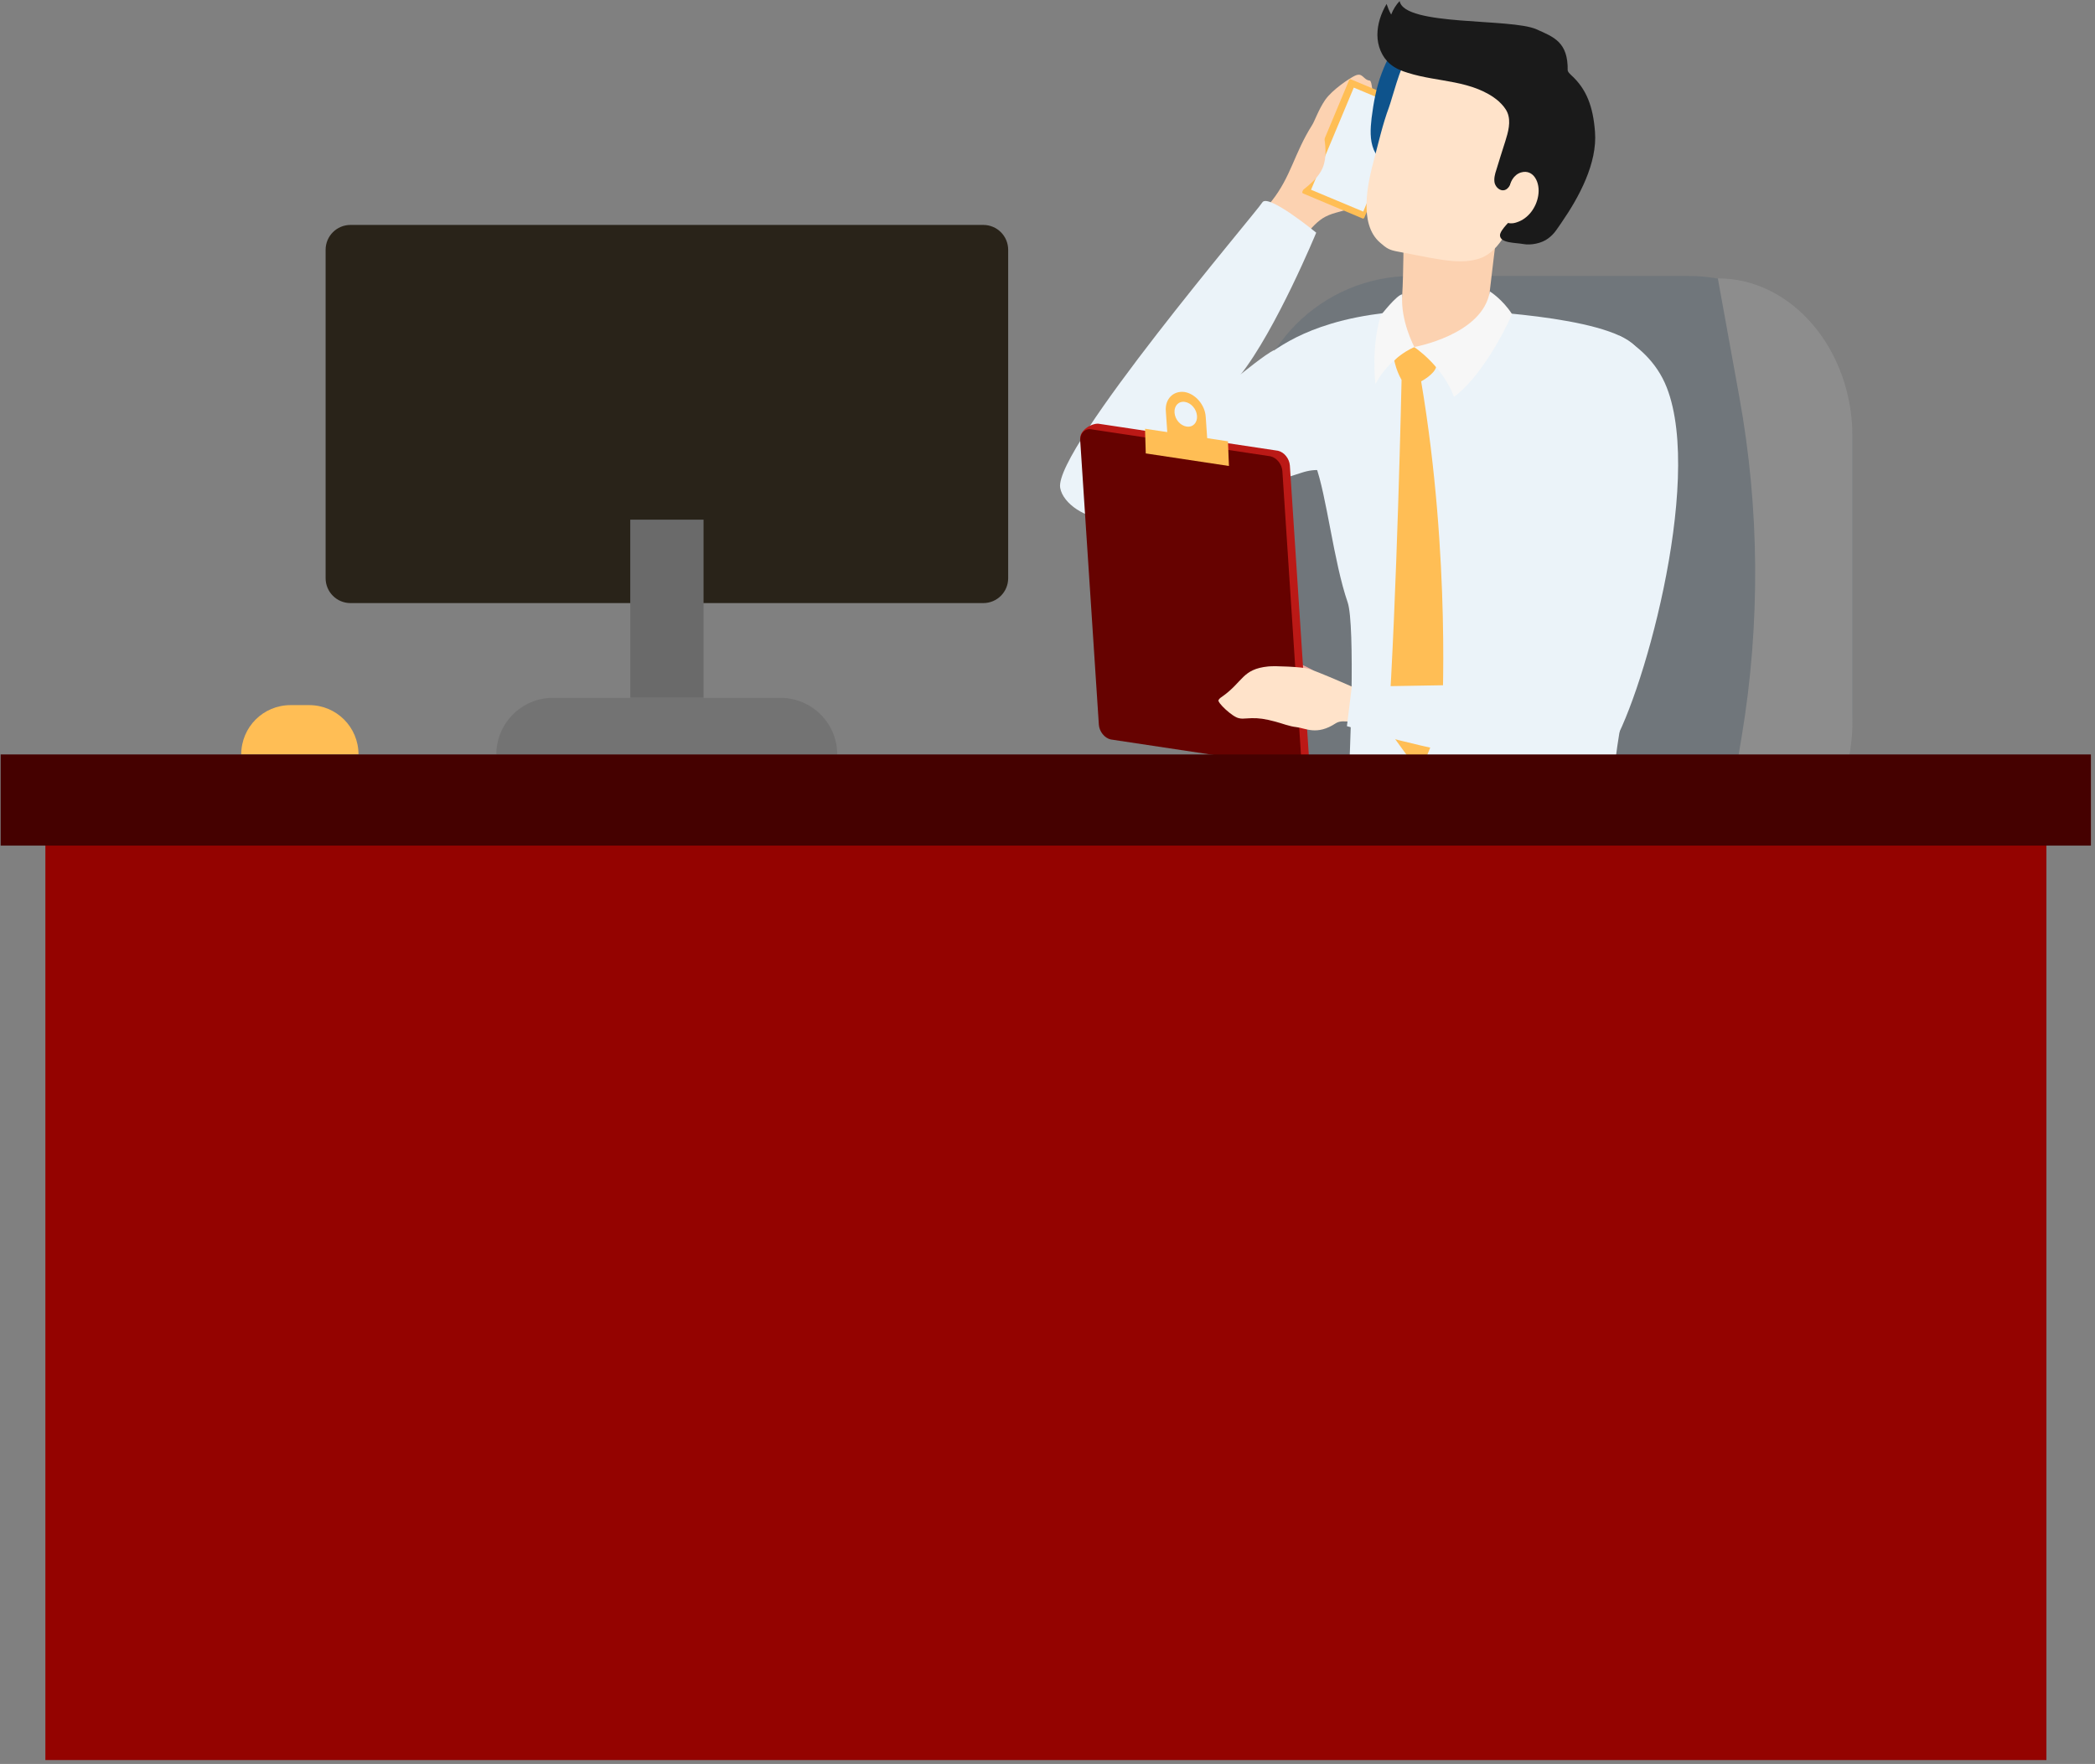 <svg width="367" height="309" viewBox="0 0 367 309" fill="none" xmlns="http://www.w3.org/2000/svg">
<rect x="0" y="0" width="367" height="309" fill="#808080" stroke="none"/>
<path d="M295.76 153.678H247.432C231.548 153.678 218.672 140.802 218.672 124.918V77.098C218.672 61.214 231.548 48.338 247.432 48.338H295.76C311.644 48.338 324.52 61.214 324.52 77.098V124.918C324.52 140.802 311.644 153.678 295.76 153.678Z" fill="#70767B"/>
<path d="M221.34 36.817C221.849 36.309 222.315 35.801 222.78 35.208C226.211 30.845 226.677 26.948 229.854 21.908C230.32 21.188 230.955 19.239 232.141 17.503C233.412 15.681 236.462 13.691 237.266 13.309C238.749 12.547 238.749 13.987 239.935 14.114C240.401 14.156 240.485 16.952 240.485 17.418C240.528 21.23 239.638 25.042 237.902 28.431C237.478 29.235 237.012 30.04 237.012 30.93C238.156 30.887 239.088 30.125 239.977 29.447C240.867 28.77 242.01 28.177 243.112 28.558C242.942 29.024 242.73 29.447 242.519 29.871C241.163 32.412 239.638 35.081 237.055 36.309C235.487 37.029 233.708 37.156 232.184 37.961C229.43 39.401 228.117 42.789 225.364 44.145" fill="#FCD2B1"/>
<path d="M238.664 38.258L228.287 33.895C228.16 33.853 228.075 33.684 228.16 33.557L236.335 14.03C236.377 13.903 236.547 13.819 236.674 13.903L247.051 18.266C247.178 18.308 247.263 18.478 247.178 18.605L239.003 38.131C238.961 38.258 238.792 38.343 238.664 38.258Z" fill="#FFBE55"/>
<path d="M237.154 15.346L246.298 19.17L238.812 37.067L229.669 33.242L237.154 15.346Z" fill="#EBF3F9"/>
<path d="M246.289 54.481C246.289 54.481 239.3 54.82 233.116 56.726C223.713 59.564 220.493 63.884 217.274 65.705C223.586 57.7 230.574 40.758 230.574 40.758C230.574 40.758 222.103 33.811 221.129 35.463C220.155 37.115 184.618 78.709 185.719 85.444C186.185 88.239 190.293 90.95 193.936 90.823C204.017 90.484 215.707 86.799 227.991 82.817C233.37 81.038 235.064 84.85 235.064 84.85" fill="#EBF3F9"/>
<path d="M217.232 65.662C217.232 65.662 212.742 74.684 211.429 75.277C210.074 75.87 214.691 73.413 217.232 70.787C219.731 68.204 223.204 61.342 223.204 61.342C221.849 61.892 217.232 65.662 217.232 65.662Z" fill="#EBF3F9"/>
<path d="M231.252 21.951C231.676 22.248 231.803 22.841 231.888 23.391C232.184 25.382 232.481 27.5 231.718 29.363C231.21 30.592 230.278 31.566 229.304 32.413C228.203 33.387 226.974 34.234 225.661 34.912" fill="#FCD2B1"/>
<path d="M246.5 6.957C244.128 7.635 242.858 10.727 242.053 12.802C241.079 15.344 240.613 18.012 240.274 20.68C240.062 22.544 239.935 24.493 240.655 26.229C241.036 27.119 241.629 27.881 242.222 28.643C242.561 29.067 242.9 29.533 243.324 29.829C243.79 30.126 244.34 30.295 244.848 30.084C245.569 29.787 245.865 28.94 246.077 28.178C247.432 23.18 248.957 18.139 251.753 13.819" fill="#0E538C"/>
<path d="M227.991 62.696C230.913 59.35 240.232 53.801 252.642 54.183C261.198 54.437 284.536 55.877 287.12 61.595C288.433 64.518 289.873 94.506 287.925 104.841C286.442 112.635 282.715 131.864 282.715 136.523C282.715 141.183 285.214 143.173 284.028 144.529C281.402 147.536 263.57 148.807 255.183 148.807C247.729 148.807 235.022 146.816 234.386 144.444C233.412 140.886 235.827 141.013 236.165 137.328C236.504 133.601 237.436 109.5 236.081 105.519C233.624 98.403 232.396 86.755 230.447 81.503C229.007 77.479 225.068 66.043 227.991 62.696Z" fill="#EBF3F9"/>
<path d="M245.865 43.425C245.865 43.425 245.78 53.167 245.399 53.59C245.018 53.972 243.069 54.904 243.069 54.904C243.069 54.904 244.425 63.375 246.585 62.739C248.703 62.104 262.723 55.031 262.723 55.031C262.723 55.031 260.732 54.226 260.732 53.421C260.732 52.616 262.638 37.283 262.638 37.283" fill="#FCD2B1"/>
<path d="M255.607 8.016C253.574 8.566 248.195 7.465 246.67 9.668C245.187 11.912 243.874 17.292 243.324 18.774C242.222 21.739 241.502 24.916 240.698 27.965C239.639 31.947 237.902 39.232 241.799 42.536C242.9 43.51 243.408 43.807 244.806 44.061C246.627 44.4 248.491 44.781 250.312 45.12C253.15 45.628 256.327 46.221 259.165 45.289C262.935 44.061 265.01 38.851 265.984 35.336L271.575 15.089L255.607 8.016Z" fill="#FFE3CA"/>
<path d="M245.526 66.552C245.526 66.552 244.721 104.63 243.154 127.756L248.745 135.465L252.599 125.808C252.599 125.808 254.209 97.895 248.957 66.806L245.526 66.552ZM244.255 63.205L244.382 63.714C244.636 64.688 245.017 65.662 245.526 66.552L248.957 66.806C248.957 66.806 251.286 65.577 251.583 64.264C251.879 62.951 247.771 60.791 247.771 60.791L247.262 61.003C246.119 61.469 245.06 62.189 244.255 63.163V63.205Z" fill="#FFBE55"/>
<path d="M260.986 51.049C260.986 51.049 263.189 52.404 264.883 55.03C263.104 59.054 259.122 66.255 254.717 69.516C252.642 64.01 247.729 60.791 247.729 60.791C247.729 60.791 259.758 58.673 260.986 51.049Z" fill="#F7F7F7"/>
<path d="M247.771 60.792C247.771 60.792 243.493 62.486 240.952 67.273C240.952 67.273 240.147 60.792 241.884 55.244C241.884 55.244 244.679 51.643 245.653 51.559C245.272 56.175 247.771 60.792 247.771 60.792Z" fill="#F7F7F7"/>
<path d="M230.15 117.507C226.465 115.305 224.263 115.517 220.874 115.813C220.62 115.856 220.281 115.898 220.154 116.152C219.985 116.448 220.197 116.83 220.408 117.084C221.722 118.566 222.78 117.804 224.686 118.397C226 118.778 227.27 119.159 228.583 119.541" fill="#EFACA5"/>
<path d="M225.957 81.547L229.261 132.036C229.346 133.391 228.372 134.323 227.143 134.027L195.927 129.325C194.825 129.071 193.936 127.927 193.851 126.741L189.277 76.676C189.192 75.321 191.437 73.965 192.665 74.262L223.882 78.963C224.983 79.218 225.873 80.361 225.957 81.547Z" fill="#BB1916"/>
<path d="M224.645 82.52L227.906 132.247C227.991 133.602 227.016 134.534 225.788 134.237L194.572 129.536C193.47 129.282 192.581 128.138 192.496 126.952L189.235 77.226C189.15 75.87 190.124 74.938 191.352 75.235L222.569 79.936C223.67 80.191 224.56 81.334 224.645 82.52Z" fill="#660200"/>
<path d="M200.586 75.107L200.713 79.428L215.284 81.63L215.114 77.31L200.586 75.107Z" fill="#FFBE55"/>
<path d="M204.229 72.015C204.313 73.032 204.567 76.928 204.567 76.928L211.556 77.945L211.217 73.032C211.09 70.914 209.396 68.966 207.49 68.669C205.542 68.415 204.059 69.897 204.229 72.015ZM205.753 72.269C205.669 71.083 206.473 70.236 207.575 70.406C208.676 70.575 209.608 71.676 209.692 72.862C209.777 74.048 208.972 74.895 207.871 74.726C206.77 74.556 205.838 73.498 205.753 72.269Z" fill="#FFBE55"/>
<path d="M241.545 122.505C238.58 120.938 230.108 117.338 229.134 117.126C227.948 116.829 223.374 116.618 222.188 116.745C217.529 117.211 217.825 119.455 213.971 122.124C213.759 122.251 213.59 122.42 213.462 122.632C213.166 123.013 215.877 125.597 217.02 125.809C217.613 125.936 217.529 125.894 219.223 125.809C220.451 125.767 221.637 125.936 223.374 126.402C224.517 126.698 225.873 127.249 227.101 127.376C228.711 127.546 230.659 128.901 234.005 126.698C234.725 126.232 235.7 126.36 236.589 126.444C238.707 126.698 240.782 126.995 242.9 127.249" fill="#FFE3CA"/>
<path d="M276.616 79.683C276.573 84.85 272.55 119.709 272.55 119.709L236.801 120.302L235.954 127.206C235.954 127.206 276.404 139.32 281.868 131.527C287.332 123.733 298.514 84.638 291.991 67.907C290.17 63.206 286.527 60.326 283.689 58.801" fill="#EBF3F9"/>
<path d="M268.144 31.82C266.874 31.058 265.857 30.295 265.052 31.523C264.629 32.159 264.332 33.091 263.57 33.302C262.808 33.514 262.045 32.837 261.833 32.074C261.664 31.312 261.876 30.507 262.13 29.744C262.638 28.093 263.146 26.441 263.697 24.746C264.205 23.137 264.714 21.316 264.078 19.748C263.739 18.944 263.146 18.308 262.511 17.715C260.393 15.894 257.598 15.004 254.845 14.454C252.091 13.903 249.296 13.607 246.627 12.759C245.484 12.421 244.383 11.955 243.493 11.192C242.053 9.964 241.291 8.016 241.291 6.11C241.291 4.204 241.926 2.34 242.9 0.688C243.112 1.323 243.366 1.959 243.705 2.552C244.044 1.662 244.552 0.857 245.187 0.18C245.992 4.627 264.756 3.145 269.161 5.135C272.211 6.491 274.71 7.38 274.625 12.336C274.71 12.675 274.964 12.887 275.218 13.141C277.929 15.597 279.072 18.647 279.411 23.095C279.835 28.558 276.658 34.488 273.524 39.02C272.719 40.164 272.295 40.969 271.194 41.774C270.093 42.621 268.187 43.002 266.831 42.748C265.476 42.494 262.808 42.621 262.765 41.223C262.765 40.249 264.841 38.47 265.434 37.665" fill="#1A1A1A"/>
<path d="M263.188 36.987C263.188 36.987 262.977 37.919 263.527 38.639C264.036 39.274 265.052 39.19 265.73 38.935C267.721 38.3 269.118 36.352 269.457 34.319C269.881 31.947 268.61 29.575 266.45 30.21C265.179 30.591 264.374 31.989 264.417 33.344" fill="#FFE3CA"/>
<path d="M300.928 154.102L305.122 128.942C308.383 109.331 308.256 89.127 304.698 69.559L300.928 48.762C313.932 48.762 324.521 61.215 324.521 76.59V126.274C324.521 141.649 313.932 154.102 300.928 154.102Z" fill="#8D8D8D"/>
<path d="M172.249 105.648H61.403C58.988 105.648 57.04 103.699 57.04 101.285V43.765C57.04 41.351 58.988 39.402 61.403 39.402H172.249C174.664 39.402 176.612 41.351 176.612 43.765V101.285C176.612 103.699 174.664 105.648 172.249 105.648Z" fill="#292319"/>
<path d="M110.409 91.033H123.243V122.208H110.409V91.033ZM146.666 132.161H86.944C86.944 126.697 91.391 122.25 96.855 122.25H136.713C142.219 122.25 146.666 126.697 146.666 132.161Z" fill="#737373"/>
<path opacity="0.08" d="M110.409 91.033H123.243V122.208H110.409V91.033Z" fill="#070707"/>
<path d="M62.801 132.162H42.258C42.258 127.376 46.112 123.521 50.898 123.521H54.16C58.946 123.521 62.801 127.376 62.801 132.162Z" fill="#FFBE55"/>
<path d="M7.949 137.117H358.49V308.322H7.949V137.117Z" fill="#940300"/>
<path d="M0.113 132.162H366.284V148.13H0.113V132.162Z" fill="#450100"/>
</svg>
